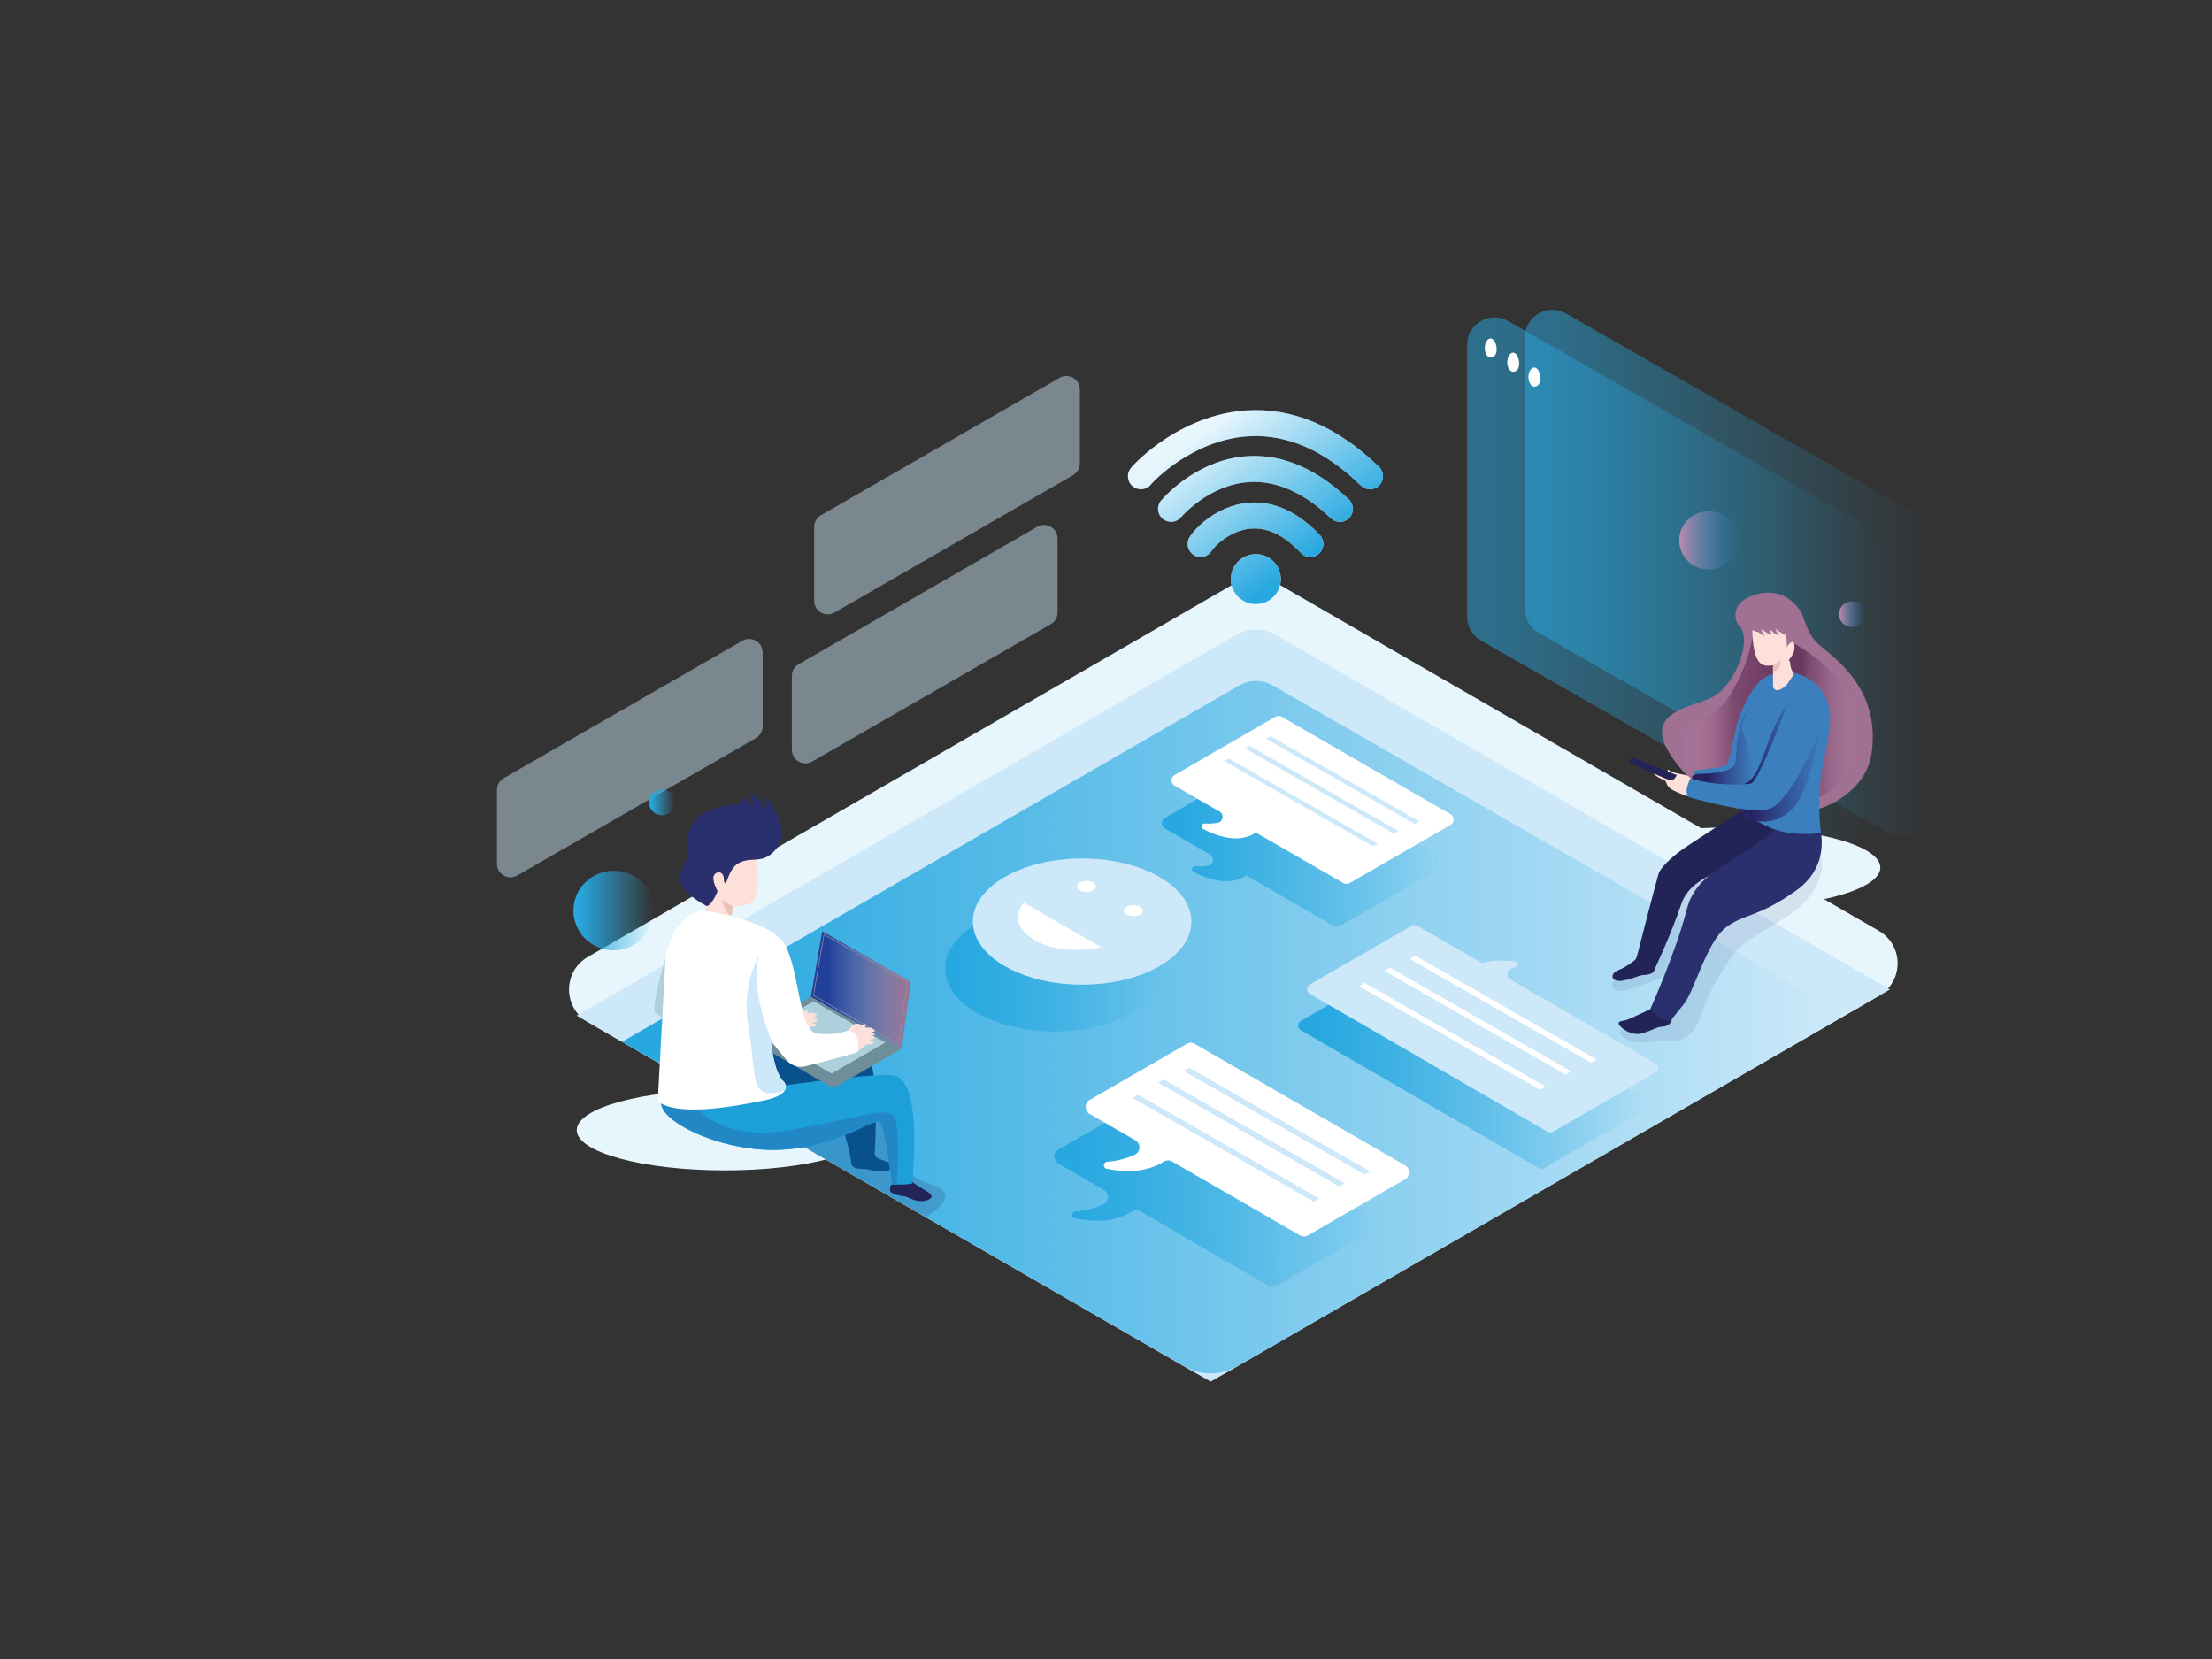 <svg enable-background="new 0 0 1600 1200" viewBox="0 0 1600 1200" xmlns="http://www.w3.org/2000/svg" xmlns:xlink="http://www.w3.org/1999/xlink"><rect x="0" y="0" width="1600" height="1200" fill="#333333" stroke="none"/><linearGradient id="a"><stop offset=".061" stop-color="#28a8e0"/><stop offset=".998" stop-color="#29abe2" stop-opacity="0"/></linearGradient><linearGradient id="b" gradientUnits="userSpaceOnUse" x1="1061.188" x2="1359.076" xlink:href="#a" y1="419.532" y2="419.532"/><linearGradient id="c" gradientUnits="userSpaceOnUse" x1="1103.016" x2="1400.905" xlink:href="#a" y1="414.063" y2="414.063"/><linearGradient id="d" gradientUnits="userSpaceOnUse" x1="449.923" x2="1335.209" xlink:href="#a" y1="742.966" y2="742.966"/><linearGradient id="e" gradientTransform="matrix(1 .004 -.004 1 3.43 -3.819)" gradientUnits="userSpaceOnUse" x1="762.799" x2="996.743" xlink:href="#a" y1="860.723" y2="860.723"/><linearGradient id="f" gradientUnits="userSpaceOnUse" x1="840.344" x2="1044.471" xlink:href="#a" y1="609.612" y2="609.612"/><linearGradient id="g" gradientUnits="userSpaceOnUse" x1="938.912" x2="1192.897" xlink:href="#a" y1="770.395" y2="770.395"/><linearGradient id="h" gradientUnits="userSpaceOnUse" x1="683.626" x2="841.703" xlink:href="#a" y1="700.411" y2="700.411"/><linearGradient id="i" gradientUnits="userSpaceOnUse" x1="586.573" x2="658.813" y1="716.222" y2="716.222"><stop offset=".174" stop-color="#21409a"/><stop offset=".998" stop-color="#29abe2" stop-opacity="0"/></linearGradient><linearGradient id="j" gradientUnits="userSpaceOnUse" x1="1290.684" x2="1343.614" y1="521.516" y2="521.516"><stop offset=".237" stop-color="#6b385f"/><stop offset=".339" stop-color="#6f3b62" stop-opacity=".732"/><stop offset=".455" stop-color="#764268" stop-opacity=".604"/><stop offset=".651" stop-color="#8c567a" stop-opacity=".387"/><stop offset=".901" stop-color="#b5799b" stop-opacity=".11"/><stop offset="1" stop-color="#cc8dae" stop-opacity="0"/></linearGradient><linearGradient id="k" gradientUnits="userSpaceOnUse" x1="1216.232" x2="1287.04" y1="512.535" y2="512.535"><stop offset="0" stop-color="#cc8dae" stop-opacity="0"/><stop offset=".541" stop-color="#6f3b62" stop-opacity=".732"/><stop offset="1" stop-color="#6b385f"/></linearGradient><linearGradient id="l"><stop offset=".245" stop-color="#262262"/><stop offset=".425" stop-color="#272567" stop-opacity=".767"/><stop offset=".708" stop-color="#2a2d76" stop-opacity=".4"/><stop offset=".879" stop-color="#2a3282" stop-opacity=".178"/><stop offset="1" stop-color="#2b3990" stop-opacity="0"/></linearGradient><linearGradient id="m" gradientUnits="userSpaceOnUse" x1="1223.93" x2="1268.91" xlink:href="#l" y1="540.859" y2="540.859"/><linearGradient id="n" gradientUnits="userSpaceOnUse" x1="1249.723" x2="1319.594" xlink:href="#l" y1="554.1" y2="554.1"/><linearGradient id="o" gradientUnits="userSpaceOnUse" x1="1253.036" x2="1302.801" xlink:href="#l" y1="536.129" y2="536.129"/><linearGradient id="p" gradientUnits="userSpaceOnUse" x1="954.831" x2="878.855" xlink:href="#a" y1="406.504" y2="305.68"/><linearGradient id="q"><stop offset="0" stop-color="#bd8aae"/><stop offset="1" stop-color="#2484c6" stop-opacity="0"/></linearGradient><linearGradient id="r" gradientUnits="userSpaceOnUse" x1="1214.627" x2="1257.252" xlink:href="#q" y1="390.868" y2="390.868"/><linearGradient id="s" gradientUnits="userSpaceOnUse" x1="414.784" x2="473.047" xlink:href="#a" y1="658.62" y2="658.62"/><linearGradient id="t" gradientUnits="userSpaceOnUse" x1="1330.178" x2="1349" xlink:href="#q" y1="444.248" y2="444.248"/><linearGradient id="u" gradientUnits="userSpaceOnUse" x1="469.451" x2="488.272" xlink:href="#a" y1="580.394" y2="580.394"/><path d="m1061.188 249.389v196.714c0 7.106 3.806 13.668 9.974 17.196l249.598 142.798c17.068 9.765 38.317-2.559 38.317-22.223v-176.421c0-13.412-7.181-25.798-18.821-32.462l-249.412-142.795c-13.209-7.562-29.656 1.974-29.656 17.193z" fill="url(#b)" opacity=".51"/><path d="m1103.016 243.921v196.714c0 7.106 3.806 13.668 9.974 17.196l249.598 142.798c17.068 9.765 38.317-2.559 38.317-22.223v-176.422c0-13.412-7.181-25.798-18.821-32.462l-249.412-142.795c-13.208-7.562-29.656 1.974-29.656 17.194z" fill="url(#c)" opacity=".51"/><g fill="#cde9f9"><path d="m546.752 533.897-172.586 99.381c-6.541 3.767-14.708-.955-14.708-8.503v-53.421c0-3.509 1.874-6.752 4.916-8.503l172.586-99.381c6.541-3.767 14.708.955 14.708 8.503v53.421c0 3.509-1.874 6.752-4.916 8.503z" opacity=".46"/><path d="m760.054 451.473-172.586 99.381c-6.541 3.767-14.708-.955-14.708-8.503v-53.421c0-3.509 1.874-6.752 4.916-8.503l172.586-99.381c6.541-3.767 14.708.955 14.708 8.503v53.421c0 3.51-1.875 6.752-4.916 8.503z" opacity=".46"/><path d="m776.189 343.709-172.586 99.381c-6.541 3.767-14.708-.955-14.708-8.503v-53.421c0-3.509 1.874-6.752 4.916-8.503l172.586-99.381c6.541-3.767 14.708.955 14.708 8.503v53.421c0 3.509-1.875 6.751-4.916 8.503z" opacity=".46"/></g><path d="m1082.565 252.719c0 3.824-1.924 5.923-4.297 5.923s-4.297-3.1-4.297-6.923 1.924-6.923 4.297-6.923 4.297 4.1 4.297 7.923z" fill="#fff"/><path d="m1098.855 262.982c0 3.824-1.924 5.923-4.297 5.923s-4.297-3.1-4.297-6.923 1.924-6.923 4.297-6.923c2.373-.001 4.297 4.099 4.297 7.923z" fill="#fff"/><path d="m1114.167 273.733c0 3.823-1.924 5.923-4.297 5.923s-4.297-3.1-4.297-6.923c0-3.824 1.924-6.923 4.297-6.923s4.297 4.099 4.297 7.923z" fill="#fff"/><ellipse cx="524.226" cy="817.427" fill="#e7f6fd" rx="107.056" ry="29.13"/><ellipse cx="1253.036" cy="627.542" fill="#e7f6fd" rx="107.056" ry="29.13"/><path d="m862.121 991.548-436.936-252.287c-18.12-10.462-18.12-36.616 0-47.079l469.69-271.199c8.41-4.856 18.773-4.856 27.183 0l436.937 252.287c18.12 10.462 18.12 36.616 0 47.079l-469.69 271.199c-8.411 4.857-18.774 4.857-27.184 0z" fill="#e7f6fd"/><path d="m875.713 999.396-458.543-264.763 477.033-275.439c8.826-5.096 19.7-5.096 28.526 0l444.28 256.527z" fill="#cde9f9"/><path d="m856.346 988.214-406.423-234.669 446.556-257.799c7.42-4.284 16.56-4.293 23.988-.023l414.742 238.36-440.13 254.131c-11.984 6.92-26.749 6.92-38.733 0z" fill="url(#d)"/><path d="m993.501 879.691-151.686-88.445c-1.807-1.053-4.038-1.063-5.853-.025l-70.349 40.222c-3.911 2.236-3.935 7.868-.043 10.137l32.994 19.238c4.096 2.388 3.82 8.433-.504 10.378-5.4 2.429-12.11 4.464-20.042 5.046-2.937.215-3.227 4.443-.344 5.046 12.385 2.592 28.149 3.19 41.283-4.98 1.865-1.16 4.236-1.13 6.132-.024l92.166 53.74c1.807 1.053 4.038 1.063 5.853.025l70.349-40.222c3.912-2.235 3.936-7.866.044-10.136z" fill="url(#e)"/><path d="m1016.287 842.883-152.06-87.8c-1.811-1.046-4.042-1.046-5.853 0l-70.178 40.521c-3.902 2.253-3.902 7.884 0 10.137l33.075 19.098c4.106 2.371 3.856 8.417-.46 10.38-5.389 2.452-12.091 4.516-20.02 5.131-2.936.228-3.208 4.457-.323 5.048 12.396 2.539 28.162 3.07 41.262-5.156 1.86-1.168 4.231-1.148 6.132-.05l92.394 53.348c1.811 1.046 4.042 1.046 5.853 0l70.178-40.521c3.902-2.251 3.902-7.883 0-10.136z" fill="#fff"/><path d="m1042.278 619.999-122.243-70.583c-1.357-.783-3.028-.783-4.385 0l-73.114 42.216c-2.923 1.688-2.923 5.907 0 7.594l32.614 18.832c3.577 2.065 2.583 7.506-1.5 8.133-2.903.446-6.002.649-9.201.452-2.29-.141-3.139 2.969-1.104 4.029 10.322 5.373 25.947 10.694 38.121 2.581l63.314 36.557c1.357.783 3.028.783 4.385 0l73.114-42.216c2.922-1.688 2.922-5.907-.001-7.595z" fill="url(#f)"/><path d="m1049.278 588.999-122.243-70.583c-1.357-.783-3.028-.783-4.385 0l-73.114 42.216c-2.923 1.688-2.923 5.907 0 7.594l32.614 18.832c3.577 2.065 2.583 7.506-1.5 8.133-2.903.446-6.002.649-9.201.452-2.29-.141-3.139 2.969-1.104 4.029 10.322 5.373 25.947 10.694 38.121 2.581l63.314 36.557c1.357.783 3.028.783 4.385 0l73.114-42.216c2.922-1.688 2.922-5.907-.001-7.595z" fill="#fff"/><path d="m1085.177 728.23c1.533-1.209 3.38-2.158 5.204-2.893 1.773-.714 1.44-3.301-.458-3.531-11.837-1.432-18.812-.51-22.79.713-1.02.314-2.117.189-3.041-.344l-1.446-.835-44.132-25.482c-1.188-.686-2.652-.686-3.84 0l-73.842 42.636c-2.557 1.477-2.56 5.166-.006 6.647l172.105 99.786c1.189.689 2.656.691 3.846.003l74.2-42.843c2.56-1.478 2.56-5.173 0-6.651l-105.371-60.841c-2.366-1.363-2.574-4.673-.429-6.365z" fill="url(#g)"/><path d="m1091.685 701.922c1.533-1.209 3.38-2.158 5.204-2.893 1.773-.714 1.44-3.301-.458-3.531-11.837-1.432-18.812-.51-22.79.713-1.02.314-2.117.189-3.041-.344l-1.446-.835-44.132-25.482c-1.188-.686-2.652-.686-3.84 0l-73.842 42.636c-2.557 1.476-2.56 5.166-.006 6.647l172.105 99.786c1.189.689 2.656.691 3.846.003l74.2-42.843c2.56-1.478 2.56-5.173 0-6.651l-105.371-60.841c-2.366-1.363-2.574-4.673-.429-6.365z" fill="#cde9f9"/><ellipse cx="762.665" cy="700.411" fill="url(#h)" rx="79.039" ry="45.637"/><ellipse cx="782.731" cy="666.589" fill="#cde9f9" rx="79.039" ry="45.637"/><ellipse cx="785.867" cy="641.151" fill="#fff" rx="6.877" ry="3.971"/><ellipse cx="819.82" cy="658.712" fill="#fff" rx="6.877" ry="3.971"/><path d="m740.616 652.93 55.95 32.305s-29.127 6.849-49.13-5.856-6.82-26.449-6.82-26.449z" fill="#fff"/><path d="m594.176 809.635s54.055-14.89 57.744 7.541c3.688 22.431-2.482 32.079 21.888 39.635s-4.304 23.52-4.304 23.52l-93.389-53.756z" fill="#2a2f6d" opacity=".2"/><path d="m658.813 710.183-6.734 48.59-65.506-37.823 8.188-47.279z" fill="#a17194"/><path d="m658.813 710.183-6.734 48.59-65.506-37.823 8.188-47.279z" fill="url(#i)"/><path d="m596.25 676.301 59.763 33.938-6.23 44.785-61.107-35.15zm-.371-.785-7.757 44.618 62.053 35.694 6.379-45.855z" fill="#8f8fa7"/><path d="m546.142 758.773s69.286-1.862 79.927 3.46 6.717 70.858 6.717 70.858-1.07 3.475 3.274 5.213 11.077 3.041 9.774 5.647-6.532 4.778-14.552 2.606-15.204.652-15.638-5.864-6.95-31.928-11.294-33.665-79.493-17.886-58.208-48.255z" fill="#09518c"/><path d="m659.216 854.509s4.781 3.667 9.236 6.046 8.767 5.791 1.32 7.77-12.873-2.852-15.319-2.937-10.757-1.842-10.646-4.269c.11-2.426-1.517-7.539 15.409-6.61z" fill="#222457"/><path d="m659.93 855.57s1.36 1.3-11.38 1.24c-1.01-.01-2.12-.02-3.32-.04 0 0-5-40.53-8.52-44.96s-29.94 18.37-73.68 19.89c-43.64 1.52-91.26-23.13-84.02-36.58.1-.21.22-.41.36-.61 9.05-13.3 72.91-7.37 72.91-7.37s76.3-10.97 92.85-9.46c20.36 1.87 16.31 56.89 14.8 77.89z" fill="#1d9fda"/><path d="m648.55 856.81c-1.01-.01-2.12-.02-3.32-.04 0 0-5-40.53-8.52-44.96s-29.94 18.37-73.68 19.89c-43.64 1.52-91.26-23.13-84.02-36.58 5.08-2.73 10.55-2.86 10.55-2.86l13.36 7.49s17.59 27.03 70.05 17.43c52.45-9.61 67.22-16.12 73.03-10.26s2.55 49.89 2.55 49.89z" fill="#2187c5"/><path d="m651.92 758.773-49.13 28.368-65.506-37.824 49.13-28.367z" fill="#6e8f99"/><path d="m640.356 754.123-38.843 22.428-51.792-29.905 38.844-22.428z" fill="#aecfdc"/><path d="m631.439 748.733c.966.335 1.367-.678 1.139-1.307-.228-.63-2.73-1.136-2.73-1.136s.546-.392 1.288-.066 2.495-.417 1.17-1.396-2.454-1.784-3.844-1.533-2.833-.317-2.833-.317c1.226-1.344 1.116-2.925-.434-1.89s-2.233-.552-5.632-.629c-3.399-.078-7.033 6.161-7.033 6.161s-2.417 11.359 1.116 14.397 7.137-.335 9.078-2.308 4.866-3.761 6.47-3.355 3.212-1.151 2.491-1.761c-.721-.609-3.129-1.521-3.129-1.521s.983-.455 2.116-.329 2.146-.591 1.691-1.397-2.344-1.741-2.344-1.741.453-.207 1.42.128z" fill="#fde0d9"/><path d="m590.895 738.175c-.525-.63-2.445-1.234-2.445-1.234s.414-.215 1.381-.026 1.243-.693.956-1.197-2.752-.693-2.752-.693.483-.378 1.233-.175 2.358-.581.977-1.274-2.555-1.26-3.867-.92c-1.312.339-2.762 0-2.762 0 1.036-1.235.76-2.544-.622-1.536-1.381 1.008-2.21-.252-5.491 0-3.282.252-6.111 5.795-6.111 5.795s-1.105 9.7 2.624 11.904c3.729 2.205 6.837-.945 8.494-2.771 1.657-1.827 4.282-3.59 5.87-3.401s2.97-1.26 2.21-1.701-3.177-.977-3.177-.977.898-.471 2.003-.471 2.003-.693 1.479-1.323z" fill="#fde0d9"/><path d="m542.18 653.62c-7.31 2.04-10.5 2.22-11.54 2.2-.28-.01-.41-.03-.41-.03l-1.19 6.5-.76 4.15-11.51-2.83-3.26-.22s-.23-.96-.56-2.63c-1.33-.1-2.48-.33-2.62-.39-.27-.12.84-4.23 1.45-6.4-1.74-11.64-3.26-31.01 3.91-40.01 10.63-13.33 21.38-8.21 23.66-11.6 2.29-3.38 5.65-5.21 5.43-1.52-.21 3.7 1.5 11.84 2.39 21.33 0 0 4.35 28.84-4.99 31.45z" fill="#fde0d9"/><path d="m481.35 693.009s-11.008 35.829-7.316 39.304 12.38 8.144 12.38 8.144z" fill="#aecfdc"/><path d="m619.77 761.24s-13.47 4.09-37.1 10.02c-4.99 1.25-10.26-.43-13.59-4.35-3.53-4.17-7.9-9.41-10.38-12.64-.41-.54-.77-1.02-1.06-1.43 0 0 1.71 22.99 9.47 29.74 0 0 2.4 2.63.77 5.8-1.34 2.6-5.4 5.56-15.76 7.72-23.37 4.84-62.55 11.43-76.36.5l5.59-103.59s2.24-15.76 10.93-24.77c5.82-6.04 9.16-8.61 14.74-9.62 19.61 2.15 51.93 10.3 60.57 24.51 10.19 16.74 10.42 62.13 22.81 64.3 12.38 2.17 23.13-2.06 23.13-2.06s9.31.67 6.62 13.4c0 0 2.26-1.06-.38 2.47z" fill="#fff"/><path d="m561.183 587.979s-.01.01-.012.012c-2.098-5.936-7.318-11.098-7.318-11.098s1.408 5.29.03 9.722c0 0-2.606-10.971-13.032-12.49 0 0 5.479 4.141 3.258 9.456 0 0-2.932-6.413-8.471-6.413l.693 4.307s-8.434-.282-17.382 2.937c-.001 0-.001 0-.002 0-27.629 6.36-21.565 31.757-20.914 34.364.652 2.606-7.33 8.959-6.027 18.081s17.471 17.57 17.471 17.57l.001-.01c1.393 1.192 2.496 1.225 4.006-.362 3.63-3.816 5.538-9.448 5.538-9.448s-4.108-7.605-2.717-11.077c1.387-3.463 6.548-3.799 7.246 1.478.001 1.888.224 3.501.952 3.723 1.873.57 2.362-11.728 11.647-15.312s16.127 1.71 25.412-9.448c9.286-11.159-.379-25.992-.379-25.992z" fill="#2a2f6d"/><path d="m530.64 655.82c-.28-.01-.41-.03-.41-.03l-1.19 6.5c-4.77-1.58-6.73-11.59-6.73-11.59 3.73 2.7 6.41 4.26 8.33 5.12z" fill="#ecbfb9"/><path d="m567.88 788.38c-1.94 1.15-4.9 2.05-9.36 2.36-15.85 1.08-11.51-15.64-17.16-47.77-5.48-31.22 7.68-51.6 8.44-52.74-.36.71-4.17 8.73-1.39 28.4 2.06 14.63 7.38 28.7 10.29 35.64-.41-.54-.77-1.02-1.06-1.43 0 0 1.71 22.99 9.47 29.74 0 0 2.4 2.63.77 5.8z" fill="#cde9f9"/><path d="m1309.58 612.141s16.29 4.55 3.91 29.131c-12.38 24.58-49.233 32.931-60.454 49.932-11.22 17.001-17.736 28.762-20.994 38.845-3.258 10.084-8.596 23.393-21.565 22.603-12.969-.791-26.652 5.208-37.077-3.004s22.805-5.686 31.927-23.564 14.68-48.185 14.68-48.185-10.552 27.731-23.693 31.625-19.68 7.804-25.533 7.152c-5.852-.652-8.459-7.063 5.224-13.631s24.76-41.817 29.321-53.514 63.584-46.268 63.584-46.268z" fill="#2a2f6d" opacity=".1"/><path d="m1257.182 451.941s-8.885-14.808 11.728-21.561 32.401 8.225 35.016 14.86c2.639 6.695 4.233 14.1 11.213 20.507 10.684 9.806 45.109 31.383 38.712 78.626s-88.923 65.724-133.845 16.5c-44.923-49.223 7.322-47.446 22.249-58.819 14.927-11.374 25.589-41.939 14.927-50.113z" fill="#a17194"/><path d="m1311.209 578.612s28.018-7.309 31.927-42.484c3.91-35.175-14.27-45.967-23.425-54.882s-23.735-16.827-23.735-16.827l-5.293 16.827z" fill="url(#j)"/><path d="m1268.265 457.653s-2.249 20.76-16.304 44.217-34.159 17.554-35.557 35.403 5.283 43.656 36.632 21.719c31.35-21.937 33.407-70.802 33.407-70.802s2.399-13.686-1.784-17.596z" fill="url(#k)"/><path d="m1197.593 728.208s-14.69 6.871-18.955 8.767-8.293 1.185-7.819 3.554 9.004 9.241 17.059 6.871c8.056-2.369 10.662-4.739 14.453-4.739s8.056-3.08 6.634-7.345c-1.421-4.265-11.372-7.108-11.372-7.108z" fill="#222457"/><path d="m1266.778 582.018s-40.161 25.589-49.756 32.342c-9.596 6.753-15.875 13.861-17.059 16.941-1.185 3.08-13.268 49.756-14.69 55.68s-2.369 7.582-2.369 7.582 5.213 6.526 14.216 5.923c0 0 11.61-24.641 18.955-46.439s36.725-25.352 47.861-31.512 28.669-23.457 24.878-29.38-22.036-11.137-22.036-11.137z" fill="#222457"/><path d="m1315.113 594.302s4.552 11.305 1.577 24.639c-1.872 8.391-6.726 17.586-17.57 25.273-28.077 19.903-37.317 16.349-50.823 26.655s-22.746 45.492-29.854 54.732-10.662 13.15-10.662 13.15-8.174-1.422-14.216-8.53c0 0 18.661-41.498 26.442-72.147s39.308-34.119 67.385-61.129 27.721-2.643 27.721-2.643z" fill="#2a2f6d"/><path d="m1223.952 565.314s-.605-3.376-3.945-4.443c-3.34-1.066-10.448-1.422-13.469-4.265 0 0-1.244 2.488 2.488 4.354 0 0-4.443 1.333-10.307-.977s.355 2.666 4.265 3.909c3.909 1.244.178 4.807 9.24 8.707 9.062 3.901 14.393 6.932 11.728-7.285z" fill="#fde0d9"/><path d="m1317.315 561.171c-3.098 23.891-.066 41.465-.066 41.465s-20.618 2.836-35.901-3.556c-3.633-1.527-7.004-3.229-10.102-4.974-9.96-5.607-17.192-11.694-21.523-13.865-5.694-2.847-23.105-13.145-23.105-13.145s-3.284-8.574-.338-9.829c6.229-.655 19.156-2.138 21.305-3.207 2.847-1.418 3.796-7.342 6.873-22.036 1.015-4.865 2.116-8.782 3.262-12.283 14.149-38.541 28.723-31.549 28.723-31.549s4.549-1.222 5.291-2.705c15.24 1.985 26.509 10.113 30.72 24.272 4.035 13.504-2.958 34.493-5.139 51.412z" fill="#3c7fbe"/><path d="m1265.461 545.476c-.815-5.617-2.649-11.685-4.799-15.841-3.554-6.871 8.248-21.777 8.248-21.777-13.558 10.986-12.558 35.54-13.473 43.122s-16.381 8.53-26.333 8.767c-9.951.237-2.488 7.345-2.488 7.345s2.75 1.614 14.971 1.064c.785.824 2.658 1.792 5.998 2.964 13.505 4.739 19.893 1.896 19.893 1.896s-.013-23.559-2.015-27.536c0-.002-.001-.003-.002-.004z" fill="url(#m)"/><path d="m1319.594 515.67s-8.978 51.894-20.596 66.588c-8.28 10.484-18.633 12.807-27.752 11.847-9.96-5.607-17.192-11.694-21.523-13.865 0 0 35.301-8.476 41.694-32.018 6.403-23.541 21.763-39.894 28.177-32.552z" fill="url(#n)"/><path d="m1275.343 566.228s12.541-58.778 27.459-66.986c0 0-5.932 1.27-16.358 20.699-10.425 19.429-13.031 41.158-23.22 46.286s-10.188 5.129-10.188 5.129l14.443 1.659z" fill="url(#o)"/><path d="m1310.493 497.077s-13.505-.606-20.258 18.711-18.836 48.105-23.457 50.948c0 0-19.192 3.199-44.07-3.554 0 0-4.976 8.511-1.422 13.318 0 0 45.255 13.416 58.76 8.44s28.574-39.095 31.039-44.623c3.648-8.181 17.77-32.696-.592-43.24z" fill="#3c7fbe"/><path d="m1212.934 560.694s-27.188-10.662-30.032-12.084-5.153 1.422-3.909 2.666 28.255 13.505 30.032 13.328c1.777-.178 3.909-3.91 3.909-3.91z" fill="#222457"/><path d="m1294.329 492.445c-.513-8.433-.491-14.083-.48-14.803.469.262.829.731.895 1.364.175 1.735.491 3.633 1.069 5.182.087 2.519-.076 5.464-1.484 8.257z" fill="#2a2f6d"/><path d="m1296.937 486.238c.524.633.633 1.516.164 2.204l-2.847 4.134c-.785 1.505-1.931 2.967-3.611 4.298-6.753 5.335-8.171 0-8.171 0v-15.633c-4.615.709-6.044 0-6.044 0-7.658-1.058-8.836-17.236-8.934-25.472 2.476 1.385 4.32 1.309 4.32 1.309 2.127 2.247 5.924 3.556 4.266 2.127-1.658-1.418-2.727-5.564-.6-3.316 2.138 2.247 7.353 4.145 6.044 2.487-1.298-1.658-1.298-3.905.6-1.538 1.887 2.367 5.923 3.196 4.494 2.127-1.418-1.058-2.956-5.324-1.974-3.905.993 1.418 5.651 3.436 6.829 4.385 1.189.949.949 8.88.949 8.88s.829-2.487 3.556-3.905 2.247 5.804 1.309 7.822c-.949 2.007-3.436 5.324-3.436 5.324s0 .033 0 .076c.469.262.829.731.895 1.364.175 1.735.491 3.633 1.069 5.182.304.806.664 1.515 1.122 2.05z" fill="#fde0d9"/><path d="m1186.457 691.246s-8.369 7.582-15.676 10.425-5.175 9.24 3.355 7.582c8.53-1.659 10.899-3.791 14.69-4.028s9.951-.711 7.582-7.819-9.951-6.16-9.951-6.16z" fill="#222457"/><path d="m1282.471 485.485v-4.244c1.222-.589 3.218-1.571 5.389-4.233.001.001 1.124 8.106-5.389 8.477z" fill="#ecbfb9"/><path d="m987.051 849.603-131.014-75.051 4.124-2.248 130.946 75.013z" fill="#cde9f9"/><path d="m968.671 858.167-131.014-75.052 4.124-2.247 130.946 75.012z" fill="#cde9f9"/><path d="m950.237 869.202-131.015-75.052 4.125-2.247 130.945 75.012z" fill="#cde9f9"/><path d="m1150.791 768.698-131.014-75.051 4.124-2.248 130.946 75.013z" fill="#fff"/><path d="m1132.411 777.262-131.014-75.052 4.124-2.247 130.946 75.012z" fill="#fff"/><path d="m1113.977 788.297-131.015-75.052 4.125-2.247 130.945 75.012z" fill="#fff"/><path d="m1023.349 596.043-107.619-61.65 3.388-1.846 107.562 61.617z" fill="#cde9f9"/><path d="m1008.251 603.077-107.619-61.649 3.388-1.846 107.563 61.617z" fill="#cde9f9"/><path d="m993.109 612.141-107.619-61.649 3.388-1.846 107.562 61.617z" fill="#cde9f9"/><path d="m825.25 353.924c-2.031 0-4.077-.655-5.802-2.004-4.095-3.204-4.81-9.131-1.605-13.226 2.013-2.572 10.973-12.021 25.255-21.38 18.414-12.067 38.523-19.147 58.153-20.475 33.647-2.276 66.04 11.488 96.28 40.91 3.727 3.626 3.809 9.587.182 13.314-3.626 3.727-9.586 3.809-13.314.182-26.048-25.343-53.388-37.334-81.253-35.658-20.758 1.253-38.224 10.017-49.221 17.148-12.216 7.921-19.996 16.006-21.267 17.582-1.854 2.369-4.617 3.607-7.408 3.607zm28.9 20.344c2.163-2.482 21.951-24.292 50.401-25.604 19.391-.889 38.945 7.932 58.121 26.23 3.763 3.591 9.722 3.451 13.311-.311 3.59-3.762 3.451-9.722-.311-13.311-23.042-21.988-47.263-32.558-71.989-31.418-35.516 1.637-59.321 26.981-63.733 32.045-3.416 3.921-3.006 9.868.915 13.284 1.784 1.554 3.987 2.316 6.181 2.316 2.628-.001 5.242-1.095 7.104-3.231zm22.377 24.04c1.815-3.041 12.84-14.286 27.475-15.858 12.401-1.33 24.818 4.544 36.904 17.465 3.553 3.796 9.511 3.995 13.308.444 3.798-3.552 3.996-9.511.444-13.308-20.36-21.764-39.875-24.695-52.667-23.323-21.599 2.32-37.377 17.797-41.633 24.93-2.665 4.465-1.206 10.245 3.259 12.91 1.512.903 3.175 1.332 4.817 1.332 3.205 0 6.331-1.639 8.093-4.592zm31.836 2.498c-9.984 0-18.077 8.094-18.077 18.077s8.094 18.077 18.077 18.077c9.984 0 18.077-8.093 18.077-18.077s-8.093-18.077-18.077-18.077z" fill="#e7f6fd"/><path d="m825.25 353.924c-2.031 0-4.077-.655-5.802-2.004-4.095-3.204-4.81-9.131-1.605-13.226 2.013-2.572 10.973-12.021 25.255-21.38 18.414-12.067 38.523-19.147 58.153-20.475 33.647-2.276 66.04 11.488 96.28 40.91 3.727 3.626 3.809 9.587.182 13.314-3.626 3.727-9.586 3.809-13.314.182-26.048-25.343-53.388-37.334-81.253-35.658-20.758 1.253-38.224 10.017-49.221 17.148-12.216 7.921-19.996 16.006-21.267 17.582-1.854 2.369-4.617 3.607-7.408 3.607zm28.9 20.344c2.163-2.482 21.951-24.292 50.401-25.604 19.391-.889 38.945 7.932 58.121 26.23 3.763 3.591 9.722 3.451 13.311-.311 3.59-3.762 3.451-9.722-.311-13.311-23.042-21.988-47.263-32.558-71.989-31.418-35.516 1.637-59.321 26.981-63.733 32.045-3.416 3.921-3.006 9.868.915 13.284 1.784 1.554 3.987 2.316 6.181 2.316 2.628-.001 5.242-1.095 7.104-3.231zm22.377 24.04c1.815-3.041 12.84-14.286 27.475-15.858 12.401-1.33 24.818 4.544 36.904 17.465 3.553 3.796 9.511 3.995 13.308.444 3.798-3.552 3.996-9.511.444-13.308-20.36-21.764-39.875-24.695-52.667-23.323-21.599 2.32-37.377 17.797-41.633 24.93-2.665 4.465-1.206 10.245 3.259 12.91 1.512.903 3.175 1.332 4.817 1.332 3.205 0 6.331-1.639 8.093-4.592zm31.836 2.498c-9.984 0-18.077 8.094-18.077 18.077s8.094 18.077 18.077 18.077c9.984 0 18.077-8.093 18.077-18.077s-8.093-18.077-18.077-18.077z" fill="url(#p)"/><path d="m1257.252 390.326c0-11.632-9.542-20.52-21.312-20.52s-21.312 9.43-21.312 21.062 9.542 21.062 21.312 21.062 21.312-9.972 21.312-21.604z" fill="url(#r)"/><path d="m473.047 657.88c0-15.9-13.043-28.049-29.132-28.049s-29.132 12.889-29.132 28.789 13.043 28.789 29.132 28.789 29.132-13.63 29.132-29.529z" fill="url(#s)"/><path d="m1349 444.009c0-5.136-4.213-9.061-9.411-9.061-5.197 0-9.411 4.164-9.411 9.3s4.213 9.3 9.411 9.3 9.411-4.403 9.411-9.539z" fill="url(#t)"/><path d="m488.272 580.155c0-5.136-4.213-9.061-9.411-9.061s-9.411 4.164-9.411 9.3 4.213 9.3 9.411 9.3 9.411-4.403 9.411-9.539z" fill="url(#u)"/></svg>
